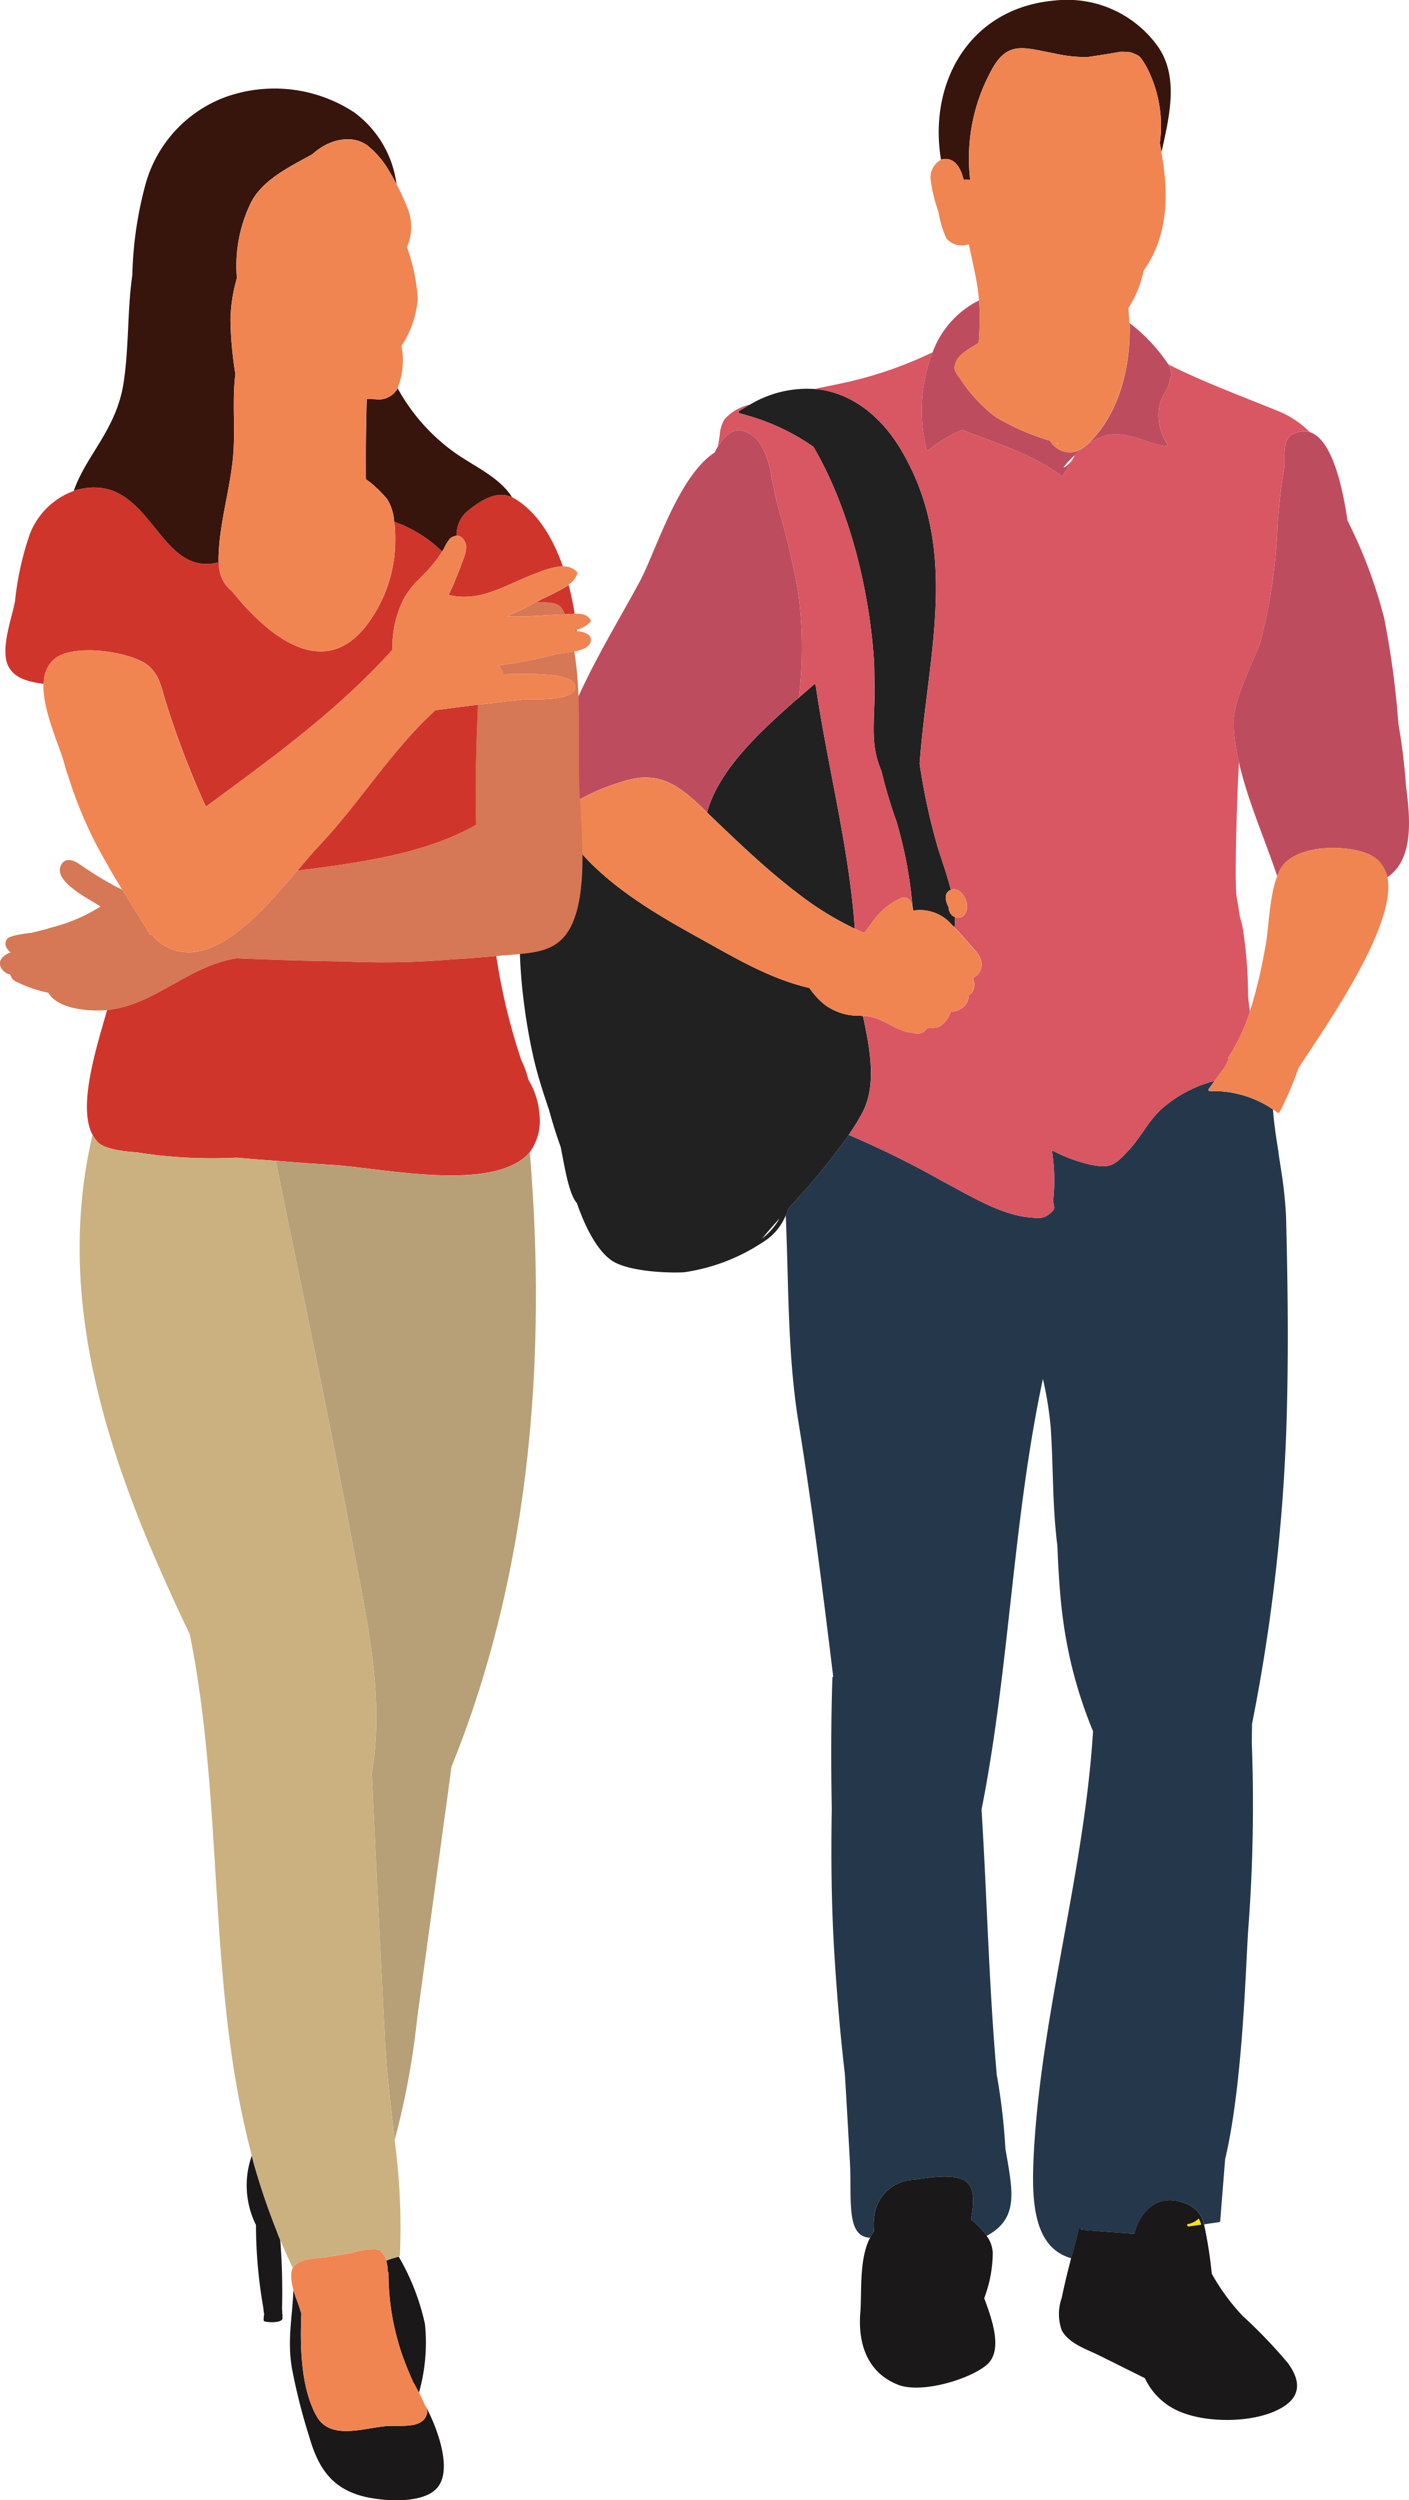 <svg xmlns="http://www.w3.org/2000/svg" xmlns:xlink="http://www.w3.org/1999/xlink" width="124" height="220" viewBox="0 0 124 220">
  <defs>
    <clipPath id="clip-path">
      <rect id="長方形_203" data-name="長方形 203" width="124" height="220" fill="none"/>
    </clipPath>
  </defs>
  <g id="グループ_281" data-name="グループ 281" clip-path="url(#clip-path)">
    <path id="パス_2672" data-name="パス 2672" d="M109.6,98.658c-.09-.63-.2-1.276-.287-1.906a.506.506,0,0,0-.018-.162c-.2-1.222-.376-2.445-.466-3.614-.072-.054-.126-.09-.2-.144a9.338,9.338,0,0,0-5.379-1.474.12.12,0,0,1-.089-.18c.179-.233.359-.468.52-.719a11.3,11.3,0,0,0-4.59,2.409c-1.184,1.043-1.847,2.481-2.888,3.615-1.362,1.474-1.685,1.69-3.5,1.33a13.848,13.848,0,0,1-3.335-1.259,16.365,16.365,0,0,1,.125,4.334c-.053.287.2.737,0,.953-.735.791-1.129.719-2.205.612-2.51-.252-5.343-2.015-7.531-3.165a83.825,83.825,0,0,0-8.265-4.083,58.506,58.506,0,0,1-5.254,6.4c0,.018-.018.036-.036.054a6.594,6.594,0,0,1-.252.629c.269,6.043.144,12.1,1.112,18.144,1.219,7.462,2.152,14.942,3.066,22.44a.121.121,0,0,0-.071.108c-.126,3.847-.126,7.678-.055,11.471-.071,4.226-.036,8.434.216,12.623.071,1.08.341,5.755.932,10.717.161,2.571.3,5.16.448,7.767.179,3.327-.376,6.6,1.775,6.689a3.113,3.113,0,0,1,.341-.575,5.225,5.225,0,0,1,.072-1.6,3.646,3.646,0,0,1,3.478-2.93c1.13-.144,3.64-.648,4.626.233.772.666.557,2.175.36,3.254a9.205,9.205,0,0,1,1.111,1.1,1.745,1.745,0,0,1,.268.36c1.919-1.042,2.3-2.445,2.152-4.351-.071-.972-.286-2.086-.5-3.327v-.036a54.79,54.79,0,0,0-.772-6.545v-.089c-.68-7.714-.843-15.428-1.326-23.16,2.492-12.64,2.725-25.371,5.4-37.9a31.453,31.453,0,0,1,.682,4.225c.215,3.075.161,6.186.449,9.135.036.449.089.9.144,1.348.089,2.212.215,4.352.483,6.365a39.056,39.056,0,0,0,2.654,9.926c-.788,12.64-4.626,24.976-5.235,37.545-.037.844-.055,1.69-.037,2.481.09,3.074.807,5.627,3.353,6.346.037-.107.072-.233.108-.342.2-.737.394-1.492.574-2.229.036-.126.252-.073.215.072l4.681.36c.43-1.923,1.99-3.542,4.2-2.768a2.733,2.733,0,0,1,1.667,1.223,3.5,3.5,0,0,1,.251.7c.449-.073.9-.126,1.345-.2a.151.151,0,0,0,.071-.108c.144-1.816.287-3.614.431-5.413,1.631-6.887,1.829-17.89,2.062-20.588a144.942,144.942,0,0,0,.286-16.039c0-.557.018-1.115.018-1.672a162.366,162.366,0,0,0,3.085-28.249c.125-5.483.053-10.968-.09-16.434a37.014,37.014,0,0,0-.376-3.7" transform="translate(3.199 4.653)" fill="#25384b"/>
    <path id="パス_2673" data-name="パス 2673" d="M99.713,186.148c-.126.018-.071.233.071.216l1.095-.162a3.507,3.507,0,0,0-.216-.539,1.782,1.782,0,0,1-.95.486" transform="translate(4.834 9.55)" fill="#fee40e"/>
    <path id="パス_2674" data-name="パス 2674" d="M59.529,68.719c1.99,1.906,4.232,4.082,6.635,6.024.053.054.125.089.179.144.268.216.538.449.825.648a27.316,27.316,0,0,0,4.93,3.11.646.646,0,0,0,.251.108c-.519-7.229-2.4-14.242-3.442-21.4,0-.089-.126-.108-.178-.054-.413.377-.861.755-1.31,1.15a2.686,2.686,0,0,1-.269.216c-3.048,2.7-6.76,6.059-7.8,9.872l.179.18" transform="translate(2.879 2.946)" fill="#212121"/>
    <path id="パス_2675" data-name="パス 2675" d="M80.471,78.209a.066.066,0,0,0-.018-.054v-.037c-.215-.431-.394-1.061.018-1.384a.673.673,0,0,1,.161-.09c.018,0,.018-.018.036-.018-.287-1.187-.717-2.373-1.13-3.668a55.282,55.282,0,0,1-1.613-7.426c.7-9.638,3.586-18.718-1.578-27.529-1.757-3-4.25-4.944-7.137-5.394-.161-.018-.341-.036-.52-.054a9.82,9.82,0,0,0-5.684,1.367c-.018,0-.036.018-.053.018-.305.18-.61.36-.914.557a.094.094,0,0,0-.037.071.083.083,0,0,0,.055.126c.251.054.5.126.735.2a19.278,19.278,0,0,1,5.792,2.752c3.245,5.538,5,12.945,5.343,19.186.018.737.018,1.51.036,2.247v.252a.2.2,0,0,1,0,.143c-.053,2.769-.341,4.532.61,6.707V66.2a41.618,41.618,0,0,0,1.309,4.388,37.969,37.969,0,0,1,1.417,7.48.757.757,0,0,1,.018.09v.018c.018.071.018.162.036.233a.066.066,0,0,1,.018.054.938.938,0,0,1,.2-.036,3.685,3.685,0,0,1,3.211,1.294,2.3,2.3,0,0,1,.215.2,5.084,5.084,0,0,0,.018-.9V79a.514.514,0,0,1-.252-.143,1.039,1.039,0,0,1-.286-.648" transform="translate(3.007 1.673)" fill="#212121"/>
    <path id="パス_2676" data-name="パス 2676" d="M73.545,85.947a4.969,4.969,0,0,1-3.1-.988A6.834,6.834,0,0,1,69.115,83.5c-3.568-.81-6.76-2.77-9.987-4.55-3.783-2.1-7.549-4.351-10.363-7.624a2.7,2.7,0,0,1-1.919-2.266A1.527,1.527,0,0,1,47.311,68h.019a1.91,1.91,0,0,1,.394-.361c-.287-.323-.575-.629-.861-.953-.055-.071-.126-.036-.179.018a2.973,2.973,0,0,0-.2.324,1.5,1.5,0,0,0-.233.4C42.56,73.541,43.384,83.25,44.873,89.8c.359,1.511.824,2.949,1.309,4.37.305,1.1.646,2.229,1.04,3.308.323,1.529.682,4.118,1.434,4.963.664,1.924,1.7,4.1,3.048,5.035,1.381.953,4.787,1.132,6.383,1.043a16.85,16.85,0,0,0,6.9-2.625,4.977,4.977,0,0,0,2.045-2.374,6.593,6.593,0,0,0,.251-.629c.018-.018.036-.036.036-.054a58.387,58.387,0,0,0,5.254-6.4.6.6,0,0,0,.126-.2,16.641,16.641,0,0,0,1.076-1.761c1.273-2.374.682-5.61.053-8.505-.089,0-.2-.019-.286-.019m-8.589,19.6c.484-.593,1-1.169,1.542-1.78a5.992,5.992,0,0,1-1.542,1.78" transform="translate(2.116 3.428)" fill="#212121"/>
    <path id="パス_2677" data-name="パス 2677" d="M118.71,67.273a50.761,50.761,0,0,0-.664-5.413,77.1,77.1,0,0,0-1.255-9.332,42.2,42.2,0,0,0-3.227-8.577v-.019c-.538-3.632-1.525-7.192-3.317-7.767a1.16,1.16,0,0,0-.376-.055,2.088,2.088,0,0,0-1.166.27c-.95.486-.609,2.3-.735,3.057-.286,1.654-.448,3.327-.574,5V44.6a47.169,47.169,0,0,1-1.507,10.052c-.43,1.385-2.384,4.945-2.349,7.067,0,.3.018.593.037.9a16.347,16.347,0,0,0,.43,2.571c.753,3.38,2.331,6.9,3.371,10.052a1.508,1.508,0,0,1,.126-.306,2.982,2.982,0,0,1,.483-.773c1.578-1.726,5.595-1.709,7.549-.81a3.12,3.12,0,0,1,1.542,1.978c2.277-1.546,2.044-4.981,1.631-8.037Z" transform="translate(5.023 1.857)" fill="#bd4d5e"/>
    <path id="パス_2678" data-name="パス 2678" d="M66.124,42.373c-.126-.666-.269-1.366-.43-2a.066.066,0,0,0-.018-.054,7.482,7.482,0,0,0-1.095-3.273,3.114,3.114,0,0,0-1.38-.989c-.79-.216-1.471.234-2.045,1.062-.072.107-.144.2-.215.323a4.879,4.879,0,0,0-.287.522c-3.227,2.1-5.182,8.74-6.616,11.4C50.918,55.14,46.257,62.189,46.131,69a1.528,1.528,0,0,1,.233-.4,3.161,3.161,0,0,1,.2-.324c.053-.054.125-.089.178-.018.287.324.575.63.861.953a17.519,17.519,0,0,1,4.573-2.175c3.317-1.168,5.039-.071,7.441,2.23.126.125.252.233.376.36,1.04-3.813,4.752-7.175,7.8-9.872a2.718,2.718,0,0,0,.269-.216,35.128,35.128,0,0,0-.089-9.495,70.508,70.508,0,0,0-1.847-7.678" transform="translate(2.238 1.852)" fill="#bd4d5e"/>
    <path id="パス_2679" data-name="パス 2679" d="M105.094,194.353a18.652,18.652,0,0,1-2.762-3.758,38.235,38.235,0,0,0-.682-4.351,3.562,3.562,0,0,0-.251-.7,2.737,2.737,0,0,0-1.667-1.223c-2.206-.773-3.766.845-4.2,2.769l-4.681-.361c.036-.143-.179-.2-.215-.072-.179.737-.376,1.493-.574,2.23-.036.107-.072.233-.108.342-.3,1.168-.591,2.319-.824,3.488a4.229,4.229,0,0,0,0,2.859c.627,1.169,2.169,1.655,3.263,2.194,1.345.665,2.707,1.348,4.052,2.014A5.859,5.859,0,0,0,99.7,202.8c2.439.972,6.706.935,8.966-.522,1.6-1.025,1.4-2.409.359-3.829a44.539,44.539,0,0,0-3.927-4.1m-3.694-8.073c-.359.054-.735.107-1.094.162-.144.018-.2-.2-.072-.216a1.8,1.8,0,0,0,.951-.486,3.4,3.4,0,0,1,.215.539" transform="translate(4.311 9.471)" fill="#1a1819"/>
    <path id="パス_2680" data-name="パス 2680" d="M83.867,188.881a2.673,2.673,0,0,0-.538-1.511,1.713,1.713,0,0,0-.269-.36,9.129,9.129,0,0,0-1.111-1.1c.2-1.079.413-2.589-.359-3.254-.986-.881-3.5-.377-4.626-.233a3.648,3.648,0,0,0-3.479,2.93,5.259,5.259,0,0,0-.071,1.6,3.055,3.055,0,0,0-.341.575c-.987,1.871-.717,4.765-.861,6.563-.215,2.643.538,5.269,3.3,6.365,2.008.81,6.186-.413,7.764-1.69,1.506-1.2.609-3.866-.161-5.916a11.487,11.487,0,0,0,.753-3.973" transform="translate(3.501 9.37)" fill="#1a1819"/>
    <path id="パス_2681" data-name="パス 2681" d="M88.979.047C81.5.713,77.862,7.258,78.992,14.055A.474.474,0,0,1,79.207,14a.67.67,0,0,1,.2-.018c.932.018,1.363.97,1.578,1.834.2-.018.376,0,.574,0A16.132,16.132,0,0,1,83.4,6.233C84.838,3.5,86.326,4.219,88.979,4.7a12.754,12.754,0,0,0,2.887.324c.951-.144,1.919-.288,2.888-.467a5.444,5.444,0,0,1,.95.054c.879.306.825.413,1.291,1.115a11.165,11.165,0,0,1,1.255,6.851v.054a.73.73,0,0,1,.037.2,2.985,2.985,0,0,1,.107.575c.682-3.11,1.578-6.652-.341-9.35A9.811,9.811,0,0,0,88.979.047" transform="translate(3.822 0)" fill="#37150c"/>
    <path id="パス_2682" data-name="パス 2682" d="M99.508,30.555a1.965,1.965,0,0,1,.144.342,1.353,1.353,0,0,1,.071.251c.215,1.1.036-.036-.089.827-.108.737-.772,1.438-.914,2.23a4.681,4.681,0,0,0,.7,3.38.111.111,0,0,1-.125.161c-1.722-.251-3.174-1.259-5-1.006a4.9,4.9,0,0,0-2.045.953,2.441,2.441,0,0,1-.269.2c-.215.181-.448.379-.663.594a17.569,17.569,0,0,1-1.095,1.834.106.106,0,0,1-.143.036c-2.439-1.887-5.81-2.895-8.733-4.045a12.958,12.958,0,0,0-2.94,1.762.107.107,0,0,1-.179-.055,14.084,14.084,0,0,1,.43-8.253.914.914,0,0,1,.108-.288,35.25,35.25,0,0,1-7.441,2.608c-1,.233-1.972.4-2.941.629l.52.054c2.888.45,5.379,2.392,7.136,5.395,5.165,8.811,2.277,17.891,1.578,27.529a55.52,55.52,0,0,0,1.614,7.426c.413,1.294.843,2.481,1.13,3.667.7-.287,1.255.54,1.4,1.133.125.575-.126,1.421-.879,1.312a.521.521,0,0,1-.179-.054,5.084,5.084,0,0,1-.018.9v.018c.52.5,1,1.1,1.488,1.636.52.576,1.094,1.2.825,2.032a1.165,1.165,0,0,1-.7.773,1.415,1.415,0,0,1-.018,1.2.752.752,0,0,1-.323.306,1.439,1.439,0,0,1-.449,1.006,1.714,1.714,0,0,1-1.129.468c-.287.629-.682,1.259-1.327,1.385a3.323,3.323,0,0,1-.788.054,1.006,1.006,0,0,1-.664.468c-.251.072-.5-.073-.753-.09-1.255-.089-2.457-1.294-3.855-1.42-.126-.018-.251-.018-.359-.036.628,2.895,1.219,6.132-.053,8.505A16.656,16.656,0,0,1,71.5,98.146a.623.623,0,0,1-.126.2,83.949,83.949,0,0,1,8.266,4.082c2.187,1.15,5.02,2.912,7.53,3.165,1.076.107,1.471.18,2.206-.612.2-.216-.055-.665,0-.953a16.371,16.371,0,0,0-.126-4.334,13.874,13.874,0,0,0,3.335,1.26c1.811.36,2.134.143,3.5-1.331,1.039-1.132,1.7-2.571,2.887-3.614a11.312,11.312,0,0,1,4.59-2.41,1.1,1.1,0,0,0,.215-.287c.269-.36.538-.719.788-1.08.072-.2.163-.377.252-.575v-.018c-.036,0-.071-.071-.036-.126.161-.251.323-.485.466-.737v-.018a15.727,15.727,0,0,0,1.363-3.039.936.936,0,0,0,.072-.233c-.072-.468-.126-.954-.161-1.42a39.5,39.5,0,0,0-.449-5.808c-.071-.4-.179-.792-.287-1.169a.227.227,0,0,0-.018-.107c-.071-.539-.161-1.061-.251-1.582-.179-.97-.036-7.426.2-11.868a16.367,16.367,0,0,1-.43-2.571c-.018-.306-.037-.594-.037-.9-.036-2.121,1.919-5.681,2.35-7.066A47.1,47.1,0,0,0,109.1,44.94v-.162c.126-1.672.287-3.345.574-5,.126-.755-.215-2.572.736-3.057a2.083,2.083,0,0,1,1.165-.27,1.16,1.16,0,0,1,.376.055,8.368,8.368,0,0,0-3.012-1.942c-3.192-1.3-6.348-2.464-9.431-4.01" transform="translate(3.317 1.516)" fill="#d85762"/>
    <path id="パス_2683" data-name="パス 2683" d="M73.132,80.334c.412-.468.735-1.043,1.166-1.51a6.093,6.093,0,0,1,1.99-1.511c.609-.27.932.107,1.094.683a37.969,37.969,0,0,0-1.417-7.48,41.767,41.767,0,0,1-1.309-4.388v-.018c-.951-2.175-.664-3.938-.61-6.707a.2.2,0,0,0,0-.144v-.251c-.018-.737-.018-1.511-.036-2.248-.341-6.239-2.1-13.648-5.343-19.186a19.3,19.3,0,0,0-5.792-2.752c-.233-.071-.484-.143-.735-.2a.082.082,0,0,1-.053-.125.1.1,0,0,1,.036-.073c.305-.2.609-.377.914-.557a4.174,4.174,0,0,0-2.205,1.294,3.053,3.053,0,0,0-.413,1.385c-.053.324-.107.666-.161,1.007.072-.126.144-.216.215-.324.575-.826,1.256-1.276,2.045-1.061a3.122,3.122,0,0,1,1.381.989,7.477,7.477,0,0,1,1.094,3.272.067.067,0,0,1,.018.055c.161.629.305,1.33.431,2a70.206,70.206,0,0,1,1.846,7.678,35.044,35.044,0,0,1,.089,9.495c.449-.4.9-.774,1.31-1.151.053-.054.179-.036.179.054,1.04,7.157,2.922,14.169,3.442,21.4a6.793,6.793,0,0,0,.825.377" transform="translate(2.923 1.742)" fill="#d85762"/>
    <path id="パス_2684" data-name="パス 2684" d="M98.548,31.022a1.964,1.964,0,0,0-.144-.342,15.172,15.172,0,0,0-3.424-3.65,2.8,2.8,0,0,1,.018.4c.036,3.489-.879,7.264-3.246,9.8a.332.332,0,0,1-.071.09,6.678,6.678,0,0,1-.538.5,4.918,4.918,0,0,1,2.045-.953c1.829-.251,3.281.755,5,1.007a.112.112,0,0,0,.126-.162,4.677,4.677,0,0,1-.7-3.38c.143-.792.806-1.493.914-2.23.125-.863.3.27.089-.826a1.34,1.34,0,0,0-.071-.252" transform="translate(4.421 1.39)" fill="#bd4d5e"/>
    <path id="パス_2685" data-name="パス 2685" d="M90.985,38.42a.43.43,0,0,0-.144.036.055.055,0,0,0-.036.018,2.055,2.055,0,0,1-2.152-.989,20.966,20.966,0,0,1-4.805-2.1,13.339,13.339,0,0,1-2.959-3.147c-.609-.881-.843-1.007-.43-1.853.323-.629,1.291-1.079,1.919-1.527a25.087,25.087,0,0,0,.053-3.472c0-.071-.018-.162-.018-.251A8.288,8.288,0,0,0,78.4,29.5a.92.92,0,0,0-.071.2.934.934,0,0,0-.108.288,14.079,14.079,0,0,0-.43,8.254.107.107,0,0,0,.179.054,13.035,13.035,0,0,1,2.94-1.762c2.923,1.151,6.294,2.158,8.733,4.046a.106.106,0,0,0,.143-.036,17.582,17.582,0,0,0,1.095-1.835c.215-.214.448-.413.663-.593a4.342,4.342,0,0,1-.483.269c-.037.018-.055.018-.072.037m-.914,1.312a.63.63,0,0,1-.251.108,9.178,9.178,0,0,1,1-1.079,2.4,2.4,0,0,1-.753.97" transform="translate(3.753 1.293)" fill="#bd4d5e"/>
    <path id="パス_2686" data-name="パス 2686" d="M117.073,73.194a2.578,2.578,0,0,0-1.434-1.636c-1.954-.9-5.971-.917-7.549.809a3.009,3.009,0,0,0-.484.774,1.559,1.559,0,0,0-.125.3c-.717,1.835-.735,4.712-1.058,6.294a44.252,44.252,0,0,1-1.345,5.61.894.894,0,0,1-.071.233,15.82,15.82,0,0,1-1.363,3.039v.018c-.144.251-.305.486-.467.737-.036.054,0,.126.037.126v.018c-.09.2-.179.377-.252.575-.251.36-.52.719-.788,1.079a1.1,1.1,0,0,1-.215.288c-.161.251-.341.486-.52.719a.12.12,0,0,0,.089.18,9.354,9.354,0,0,1,5.379,1.474c.072.055.126.09.2.144.143.09.268.18.412.288a.138.138,0,0,0,.161-.036,30.055,30.055,0,0,0,1.686-3.921c2.832-4.279,8.624-12.658,7.818-16.776a2.522,2.522,0,0,0-.108-.342" transform="translate(4.92 3.65)" fill="#f08552"/>
    <path id="パス_2687" data-name="パス 2687" d="M80.345,76.918c.753.108,1-.737.879-1.312-.144-.594-.7-1.42-1.4-1.133-.018,0-.018.018-.036.018a.711.711,0,0,0-.161.09c-.412.324-.233.953-.018,1.385V76a.066.066,0,0,1,.018.054,1.039,1.039,0,0,0,.286.648.524.524,0,0,0,.252.144v.018a.521.521,0,0,0,.179.054" transform="translate(3.851 3.828)" fill="#f08552"/>
    <path id="パス_2688" data-name="パス 2688" d="M98.318,12.623a.773.773,0,0,0-.037-.2v-.055a11.162,11.162,0,0,0-1.255-6.85c-.466-.7-.412-.809-1.291-1.116a5.444,5.444,0,0,0-.95-.054c-.969.18-1.937.324-2.888.467A12.7,12.7,0,0,1,89.012,4.5c-2.654-.485-4.142-1.2-5.576,1.529a16.135,16.135,0,0,0-1.847,9.584c-.2,0-.376-.018-.574,0-.215-.863-.646-1.816-1.578-1.834a.67.67,0,0,0-.2.018.47.47,0,0,0-.216.055,1.764,1.764,0,0,0-.9,1.815,13.3,13.3,0,0,0,.68,2.769,8.852,8.852,0,0,0,.7,2.338,1.749,1.749,0,0,0,1.972.5c.216,1.078.467,2.139.664,3.217.108.594.179,1.169.233,1.726,0,.089.019.18.019.251a24.922,24.922,0,0,1-.055,3.472c-.627.449-1.6.9-1.918,1.528-.413.845-.18.97.43,1.852a13.339,13.339,0,0,0,2.959,3.147,20.9,20.9,0,0,0,4.805,2.1,2.056,2.056,0,0,0,2.152.99.055.055,0,0,1,.036-.018.4.4,0,0,1,.144-.037c.018-.018.036-.018.071-.036a4.367,4.367,0,0,0,.484-.27,2.73,2.73,0,0,0,.269-.2,6.9,6.9,0,0,0,.538-.5.317.317,0,0,0,.071-.09c2.366-2.536,3.282-6.311,3.246-9.8a2.636,2.636,0,0,0-.019-.394c-.018-.451-.053-.881-.089-1.3a9.765,9.765,0,0,0,1.344-3.309c2.152-3,2.242-6.76,1.56-10.41a2.994,2.994,0,0,0-.107-.576M89.209,38.84c-.018-.018-.018-.018-.018-.035a.516.516,0,0,1,.179.07.526.526,0,0,1-.161-.036" transform="translate(3.79 0.207)" fill="#f08552"/>
    <path id="パス_2689" data-name="パス 2689" d="M81.733,78.261v-.018a2.041,2.041,0,0,0-.215-.2,3.68,3.68,0,0,0-3.209-1.294.915.915,0,0,0-.2.036.066.066,0,0,0-.019-.055c-.018-.072-.018-.162-.036-.233v-.018a.856.856,0,0,0-.018-.09c-.161-.575-.484-.953-1.094-.682a6.09,6.09,0,0,0-1.99,1.51c-.431.468-.754,1.043-1.166,1.511a7.13,7.13,0,0,1-.825-.377.639.639,0,0,1-.251-.108,27.272,27.272,0,0,1-4.931-3.111c-.286-.2-.556-.431-.825-.647-.053-.055-.125-.09-.178-.144-2.4-1.942-4.645-4.117-6.635-6.024l-.179-.18c-.126-.126-.251-.233-.376-.36-2.4-2.3-4.124-3.4-7.441-2.23a17.511,17.511,0,0,0-4.573,2.176,1.878,1.878,0,0,0-.394.36h-.018a1.528,1.528,0,0,0-.467,1.061,2.7,2.7,0,0,0,1.919,2.265c2.815,3.273,6.58,5.52,10.363,7.624,3.228,1.78,6.42,3.74,9.988,4.55a6.8,6.8,0,0,0,1.326,1.456,4.977,4.977,0,0,0,3.1.989c.089,0,.2.018.286.018.108.018.234.018.36.036,1.4.126,2.6,1.331,3.853,1.42.253.018.5.162.755.09a1,1,0,0,0,.663-.468,3.333,3.333,0,0,0,.79-.054c.645-.126,1.04-.756,1.326-1.385a1.714,1.714,0,0,0,1.129-.468,1.44,1.44,0,0,0,.449-1.007.743.743,0,0,0,.323-.3,1.415,1.415,0,0,0,.018-1.2,1.167,1.167,0,0,0,.7-.773c.269-.827-.305-1.457-.825-2.032-.483-.539-.968-1.132-1.488-1.636" transform="translate(2.265 3.348)" fill="#f08552"/>
    <path id="パス_2690" data-name="パス 2690" d="M.927,81c-.369-.311-.611-.747-.307-1.184.287-.368,2.074-.523,2.23-.559q.937-.219,1.871-.5a14.531,14.531,0,0,0,4.128-1.8c-.771-.481-1.607-.934-2.338-1.488-.588-.474-1.594-1.3-1.123-2.187.4-.7,1.152-.374,1.663-.007.8.548,1.572,1.051,2.385,1.507a1.945,1.945,0,0,0,.286.158,8.677,8.677,0,0,0,1.025.528c.08.13.159.261.264.412.453.76.95,1.516,1.428,2.3.239.39.479.8.742,1.214a.123.123,0,0,0,.186.031,4.11,4.11,0,0,0,3.8,1.521,6.051,6.051,0,0,0,1.558-.433,6.279,6.279,0,0,0,.568-.278c2.418-1.283,4.595-3.78,6.6-6.1a3.7,3.7,0,0,1,.269-.321c5.317-.69,11.155-1.424,15.737-4.038-.1-3.533.007-7.038.158-10.569l.295-.026c1.217-.15,2.435-.3,3.654-.431.7-.06,3.818.149,4.493-.732a.538.538,0,0,0,.118-.217.6.6,0,0,0-.215-.643c-1.006-.826-4.82-.678-6.115-.635a.994.994,0,0,0-.476-.758A47.605,47.605,0,0,0,49.1,54.731c.156-.037.45-.062.787-.115.2-.018.428-.06.652-.1.65,3.85.312,8.38.456,12.161.141,3.209.673,7.8-.328,10.995-1.129,3.549-3.518,3.321-6.909,3.638l-.09.008-.295.025c-1.175.1-2.352.2-3.531.261l-.067.005-.158.014a70.065,70.065,0,0,1-9.488.161.952.952,0,0,1-.251,0c-3.01-.037-6-.142-9.022-.269l-.09.008a9.2,9.2,0,0,0-1.562.387c-3.28,1.061-5.932,3.6-9.352,4.1a2.7,2.7,0,0,1-.428.06l-.068.006c-1.47.127-4.266-.064-5.1-1.524a11.912,11.912,0,0,1-2.77-.947.911.911,0,0,1-.581-.658,1.164,1.164,0,0,1-.888-.791c-.139-.559.351-.944.9-1.152" transform="translate(0 2.804)" fill="#d67755"/>
    <path id="パス_2691" data-name="パス 2691" d="M47.651,51.462c-.683.014-1.339.07-1.973.1-1.042.067-2.065.108-3.114.086.548-.252,1.1-.506,1.641-.782.285-.139.589-.3.872-.465,1.617,0,2.163,0,2.574,1.058" transform="translate(2.065 2.593)" fill="#d67755"/>
    <path id="パス_2692" data-name="パス 2692" d="M2.606,44.889A6.53,6.53,0,0,1,6.472,41.1a1.7,1.7,0,0,1,.556-.163A5.218,5.218,0,0,1,8.7,40.819c4.774.408,5.666,7.848,10.522,6.559.009.114.018.2.025.294a3.008,3.008,0,0,0,1.127,2.233.121.121,0,0,0,.075.084c2.859,3.568,7.715,7.83,11.577,3.2A12.339,12.339,0,0,0,34.761,45.5a13.806,13.806,0,0,0-.051-1.389l0-.022a1.329,1.329,0,0,0-.048-.293,11.362,11.362,0,0,1,4.214,2.628,2.064,2.064,0,0,1-.138.241,12.931,12.931,0,0,1-1.758,2.071,7.686,7.686,0,0,0-1.5,1.913,9.371,9.371,0,0,0-.963,4.424c-4.909,5.43-10.551,9.483-16.422,13.808a80.944,80.944,0,0,1-3.529-9.221c-.379-1.224-.546-2.375-1.576-3.223-1.54-1.214-6.548-1.945-8.206-.568a2.636,2.636,0,0,0-.933,1.863c-.013.116-.026.231-.039.346-1.224-.19-2.449-.4-3.068-1.493-.809-1.46.288-4.32.552-5.76a26.151,26.151,0,0,1,1.311-5.94" transform="translate(0.022 2.099)" fill="#d0352c"/>
    <path id="パス_2693" data-name="パス 2693" d="M24.956,73.58c.7-.837,1.386-1.628,2.032-2.324,3.465-3.682,6.361-8.412,10.124-11.8,1.239-.154,2.5-.331,3.74-.485-.151,3.532-.259,7.037-.159,10.57-4.582,2.614-10.419,3.348-15.737,4.038" transform="translate(1.211 3.034)" fill="#d0352c"/>
    <path id="パス_2694" data-name="パス 2694" d="M9.5,84.7c3.419-.5,6.072-3.04,9.352-4.1a9.2,9.2,0,0,1,1.562-.387l.09-.008c3.019.127,6.012.232,9.022.269a.952.952,0,0,0,.251,0,70.065,70.065,0,0,0,9.488-.161l.158-.014.067-.005c1.181-.057,2.356-.159,3.532-.261L43.32,80a53.934,53.934,0,0,0,2.2,9.153,8.131,8.131,0,0,1,.6,1.639.6.6,0,0,1,.059.155,6.7,6.7,0,0,1,.93,2.867,4.711,4.711,0,0,1-.841,3.454c-.083.1-.167.175-.25.273-.064.052-.106.1-.169.151-3.524,3-12.7.964-16.938.692-1.672-.106-3.345-.212-5-.366a.621.621,0,0,1-.3-.02c-1.054-.068-2.111-.16-3.165-.251a42.2,42.2,0,0,1-8.605-.442c0-.022-.025-.02-.047-.019-1.535-.095-2.968-.336-3.542-.9A3.016,3.016,0,0,1,8,96.068a2.478,2.478,0,0,1-.211-.325C6.51,93.318,8,88.46,9.075,84.756A2.686,2.686,0,0,0,9.5,84.7" transform="translate(0.354 4.115)" fill="#d0352c"/>
    <path id="パス_2695" data-name="パス 2695" d="M42.773,41.469a1.992,1.992,0,0,1,.47.165.172.172,0,0,1,.094.037c2.083,1.168,3.493,3.513,4.371,6.042a2,2,0,0,0-.364.008,8.833,8.833,0,0,0-1.888.552c-2.586.934-5.01,2.674-7.808,1.935a14.326,14.326,0,0,0,.706-1.592,1.038,1.038,0,0,0,.131-.331,4.817,4.817,0,0,0,.281-.71c.165-.472.589-1.354.384-1.884a1.055,1.055,0,0,0-.485-.62.519.519,0,0,0-.325-.064,2.758,2.758,0,0,1,.932-2.137c1-.818,2.293-1.684,3.5-1.4" transform="translate(1.826 2.13)" fill="#d0352c"/>
    <path id="パス_2696" data-name="パス 2696" d="M47.6,49.132a.815.815,0,0,0,.256-.205c.235.871.4,1.725.539,2.559a1.062,1.062,0,0,0-.271.022,1.66,1.66,0,0,0-.319.005l-.272.024c-.41-1.062-.957-1.06-2.574-1.056.22-.088.436-.222.654-.332A20.643,20.643,0,0,0,47.6,49.132" transform="translate(2.181 2.517)" fill="#d0352c"/>
    <path id="パス_2697" data-name="パス 2697" d="M48.413,52.806a.413.413,0,0,0-.163-.032c.043-.027.111-.033.155-.059,0,.022.005.067.007.09" transform="translate(2.341 2.712)" fill="#2e1b11"/>
    <path id="パス_2698" data-name="パス 2698" d="M21.151,180.389c.038.18.1.38.139.559a62.045,62.045,0,0,0,2.049,6.059c.091.266.208.553.322.817a59.8,59.8,0,0,1,.157,6.065c.006.067.01.112.016.181s-.008.161,0,.229a.068.068,0,0,1,.008.09.1.1,0,0,1,.009.114l0,.022a.648.648,0,0,1,0,.206c0,.023.005.068-.017.07-.222.339-1.276.27-1.557.181a.126.126,0,0,1-.078-.108,2.115,2.115,0,0,1,.045-.529l0-.023a1.9,1.9,0,0,1-.063-.474,42.1,42.1,0,0,1-.656-7.345,7.855,7.855,0,0,1-.368-6.114" transform="translate(1.004 9.279)" fill="#1a1819"/>
    <path id="パス_2699" data-name="パス 2699" d="M35.3,200.817c-.082-.152-.16-.283-.216-.392-.112-.242-.216-.393-.245-.459l-.024-.02c-.366-.814-.712-1.652-1.014-2.517a22.163,22.163,0,0,1-1.188-7.162c0-.045-.028-.066-.055-.109a3.3,3.3,0,0,0-.15-.946,4.933,4.933,0,0,1,.819-.277c.088-.031.2-.063.288-.094a20.406,20.406,0,0,1,2.313,5.945,16.216,16.216,0,0,1-.528,6.032" transform="translate(1.572 9.714)" fill="#1a1819"/>
    <path id="パス_2700" data-name="パス 2700" d="M24.855,192.314a12.489,12.489,0,0,1,.424,1.22c.029.066.035.134.063.2-.132,2.958-.028,6.537,1.322,8.978,1.19,2.182,4.1,1.083,6.161.905,1.154-.1,3.122.278,3.538-.993a1.189,1.189,0,0,0,.065-.3,1.778,1.778,0,0,0-.155-.467c.836,1.5,2.534,5.607.967,7.251-1.334,1.44-5.054,1.1-6.689.626-2.711-.793-3.782-2.641-4.53-5.227a52.533,52.533,0,0,1-1.483-5.835c-.472-2.563.016-4.571.1-7.023.065.223.152.444.217.667" transform="translate(1.18 9.858)" fill="#1a1819"/>
    <path id="パス_2701" data-name="パス 2701" d="M11.333,23.961a.176.176,0,0,1,.013-.116,33.18,33.18,0,0,1,1.191-8.122A11.419,11.419,0,0,1,19.5,8.174,12.784,12.784,0,0,1,30.889,9.517,9.34,9.34,0,0,1,34.6,15.843a12.164,12.164,0,0,0-.593-1.068A7.921,7.921,0,0,0,32,12.39c-1.43-1-3.457-.454-4.785.78l-.022,0c-.023,0-.021.025-.044.026l-.021.025c-2,1.11-4.385,2.253-5.372,4.281a12.683,12.683,0,0,0-1.211,6.57l0,.023A14.029,14.029,0,0,0,19.98,27.8a32.914,32.914,0,0,0,.43,4.715l0,.045c-.309,2.494.047,5.045-.235,7.583-.3,2.814-1.194,5.7-1.244,8.562a2.309,2.309,0,0,0,.01.387c-4.856,1.289-5.748-6.15-10.523-6.559a5.243,5.243,0,0,0-1.674.123,1.7,1.7,0,0,0-.556.162c1.133-3.228,3.752-5.374,4.394-9.543.476-3.194.321-6.311.745-9.318" transform="translate(0.3 0.381)" fill="#37150c"/>
    <path id="パス_2702" data-name="パス 2702" d="M31.626,33.465a1.883,1.883,0,0,0,1.735-.743l.062-.075a.933.933,0,0,0,.078-.167,16.983,16.983,0,0,0,5.1,5.727c1.818,1.259,3.875,2.131,4.984,3.886a2.025,2.025,0,0,0-.47-.165c-1.21-.283-2.5.583-3.5,1.4a2.755,2.755,0,0,0-.932,2.137,1.19,1.19,0,0,0-.55.23,3.719,3.719,0,0,0-.558.917c-.063.075-.1.169-.161.243a11.368,11.368,0,0,0-4.214-2.626,4.256,4.256,0,0,0-.6-1.96,9.91,9.91,0,0,0-1.885-1.777q-.031-3.528.074-7.068c.275.022.548.021.846.041" transform="translate(1.489 1.671)" fill="#37150c"/>
    <path id="パス_2703" data-name="パス 2703" d="M23.144,97.179c1.654.154,3.326.26,5,.366,4.238.272,13.415,2.31,16.938-.692.064-.052.1-.1.169-.151.083-.1.168-.175.25-.273,1.521,18.169.006,37.058-6.889,54.061-1,7.376-2.011,14.729-3.016,22.1a69.668,69.668,0,0,1-1.988,10.751c-.02-.226-.064-.474-.084-.7-.3-2.716-.626-5.407-.758-8q-.609-11.805-1.167-23.568c1.122-6.541-.355-13.107-1.617-19.806-2.122-11.4-4.535-22.728-6.836-34.09" transform="translate(1.123 4.96)" fill="#b79f77"/>
    <path id="パス_2704" data-name="パス 2704" d="M33.563,174.717c.132,2.593.456,5.285.758,8,.02.227.064.474.084.7a57.6,57.6,0,0,1,.464,10.15c-.019.047-.06.1-.1.1-.088.03-.2.062-.288.094a4.933,4.933,0,0,0-.819.277,1.545,1.545,0,0,0-.307-.659,3.258,3.258,0,0,1-.23-.278,3.378,3.378,0,0,1-.394-.08,6.191,6.191,0,0,0-2.024.313c-.7.106-1.369.232-2.045.336-.961.2-2.361.091-3.009.764a.706.706,0,0,0-.207.246c-.389-.812-.757-1.648-1.1-2.464-.114-.264-.23-.551-.321-.817a61.793,61.793,0,0,1-2.05-6.061c-.038-.179-.1-.38-.139-.558-3.979-14.963-2.395-30.682-5.459-45.862C9.754,125.056,4.22,110.3,7.82,94.973a2.55,2.55,0,0,0,.211.325,3.006,3.006,0,0,0,.255.32c.574.568,2.007.809,3.542.9.022,0,.045,0,.047.019a42.206,42.206,0,0,0,8.605.442c1.056.091,2.112.183,3.165.251a.634.634,0,0,0,.3.02c2.3,11.361,4.714,22.69,6.836,34.09,1.261,6.7,2.739,13.265,1.617,19.8q.571,11.775,1.167,23.569" transform="translate(0.324 4.885)" fill="#cbb180"/>
    <path id="パス_2705" data-name="パス 2705" d="M26.659,202.89c-1.349-2.441-1.453-6.02-1.321-8.978-.028-.066-.035-.135-.063-.2a12.774,12.774,0,0,0-.424-1.22c-.065-.223-.153-.444-.217-.667l0-.045a4.507,4.507,0,0,1-.192-1.423,1.387,1.387,0,0,1,.143-.47.726.726,0,0,1,.207-.246c.648-.673,2.048-.566,3.009-.763.675-.1,1.347-.231,2.045-.338a6.19,6.19,0,0,1,2.024-.312c.3.087.37.059.394.08.023,0,0,.045.23.278a1.534,1.534,0,0,1,.307.658,3.3,3.3,0,0,1,.15.946c.026.044.051.064.055.109a22.187,22.187,0,0,0,1.188,7.162c.3.865.648,1.7,1.014,2.517l.025.021c.028.065.132.217.244.458.056.109.134.24.216.392.192.372.389.812.529,1.12.026.043.028.065.051.064a1.742,1.742,0,0,1,.154.466,1.189,1.189,0,0,1-.065.3c-.415,1.27-2.384.893-3.538.993-2.057.178-4.971,1.276-6.161-.905" transform="translate(1.185 9.681)" fill="#f08552"/>
    <path id="パス_2706" data-name="パス 2706" d="M33.419,14.556a12.013,12.013,0,0,1,.593,1.068,20.724,20.724,0,0,1,.981,2.131,4.4,4.4,0,0,1-.072,3.388,16.61,16.61,0,0,1,.958,4.51,8.72,8.72,0,0,1-1.439,4.191,6.525,6.525,0,0,1-.341,3.707.969.969,0,0,1-.078.167l-.062.074a1.881,1.881,0,0,1-1.735.744c-.3-.019-.571-.019-.846-.04q-.105,3.538-.074,7.066a9.953,9.953,0,0,1,1.885,1.779,4.248,4.248,0,0,1,.6,1.958,1.339,1.339,0,0,1,.048.293l0,.022a13.5,13.5,0,0,1,.05,1.39,12.335,12.335,0,0,1-2.731,7.685c-3.862,4.631-8.717.368-11.577-3.2a.121.121,0,0,1-.075-.084,3.008,3.008,0,0,1-1.127-2.233c-.007-.09-.016-.181-.025-.294a2.319,2.319,0,0,1-.01-.388c.049-2.86.939-5.747,1.244-8.561.282-2.538-.074-5.089.235-7.583l0-.045a32.915,32.915,0,0,1-.43-4.716,14.021,14.021,0,0,1,.569-3.7l0-.023a12.683,12.683,0,0,1,1.211-6.57c.987-2.028,3.372-3.171,5.372-4.281l.021-.025c.023,0,.021-.024.044-.026l.022,0c1.328-1.234,3.355-1.776,4.785-.78a7.907,7.907,0,0,1,2.006,2.385" transform="translate(0.89 0.599)" fill="#f08552"/>
    <path id="パス_2707" data-name="パス 2707" d="M19.115,80.729a6.279,6.279,0,0,1-.568.278,6.035,6.035,0,0,1-1.558.432,4.109,4.109,0,0,1-3.8-1.52A.124.124,0,0,1,13,79.888c-.263-.411-.5-.824-.742-1.214-.477-.781-.975-1.538-1.428-2.3-.1-.15-.185-.281-.263-.411-.345-.564-.69-1.128-1.013-1.694-.106-.173-.187-.327-.268-.479a36.734,36.734,0,0,1-3.482-7.877,6.769,6.769,0,0,1-.282-.89c-.033-.111-.064-.223-.1-.357-.537-1.735-1.856-4.614-1.771-6.791.013-.116.026-.231.039-.347a2.636,2.636,0,0,1,.933-1.863c1.658-1.377,6.665-.647,8.2.568,1.031.849,1.2,2,1.577,3.223a80.944,80.944,0,0,0,3.529,9.221C23.81,64.352,29.452,60.3,34.361,54.869a9.371,9.371,0,0,1,.963-4.424,7.7,7.7,0,0,1,1.5-1.913,12.823,12.823,0,0,0,1.757-2.071,1.922,1.922,0,0,0,.139-.241c.062-.074.1-.168.161-.242a3.655,3.655,0,0,1,.559-.917,1.178,1.178,0,0,1,.549-.231.516.516,0,0,1,.324.064,1.052,1.052,0,0,1,.487.62c.206.53-.219,1.412-.384,1.884a4.817,4.817,0,0,1-.281.71A1.029,1.029,0,0,1,40,48.44a14.325,14.325,0,0,1-.706,1.592c2.8.739,5.223-1,7.807-1.934a8.723,8.723,0,0,1,1.889-.552,1.909,1.909,0,0,1,.364-.009A1.547,1.547,0,0,1,50.582,48a.176.176,0,0,1,.039.179,1.768,1.768,0,0,1-.76.957.815.815,0,0,1-.256.205,20.766,20.766,0,0,1-1.986,1.018c-.218.11-.435.244-.655.331-.282.161-.587.325-.871.464-.545.277-1.094.529-1.641.782,1.05.023,2.072-.02,3.114-.087.634-.033,1.291-.089,1.973-.1l.271-.023a1.582,1.582,0,0,1,.319-.005A1.075,1.075,0,0,1,50.4,51.7c.567-.026,1.19.057,1.4.587a.153.153,0,0,1-.012.139,2.991,2.991,0,0,1-1.215.7c-.044.026-.111.033-.154.059a.428.428,0,0,1,.161.032c.828.088,1.353.363,1.22.945-.094.488-.757.729-1.429.856-.224.042-.449.084-.652.1-.338.052-.631.078-.787.114a47.563,47.563,0,0,1-5.289,1.03.99.99,0,0,1,.476.758c1.295-.044,5.109-.191,6.115.635a.6.6,0,0,1,.215.643.532.532,0,0,1-.117.216c-.676.881-3.794.672-4.494.733-1.219.128-2.437.28-3.654.431l-.294.025c-1.24.154-2.5.331-3.741.485-3.763,3.388-6.659,8.117-10.123,11.8-.646.7-1.33,1.486-2.032,2.324a3.549,3.549,0,0,0-.269.321c-2.009,2.322-4.186,4.818-6.6,6.1" transform="translate(0.177 2.306)" fill="#f08552"/>
  </g>
</svg>
